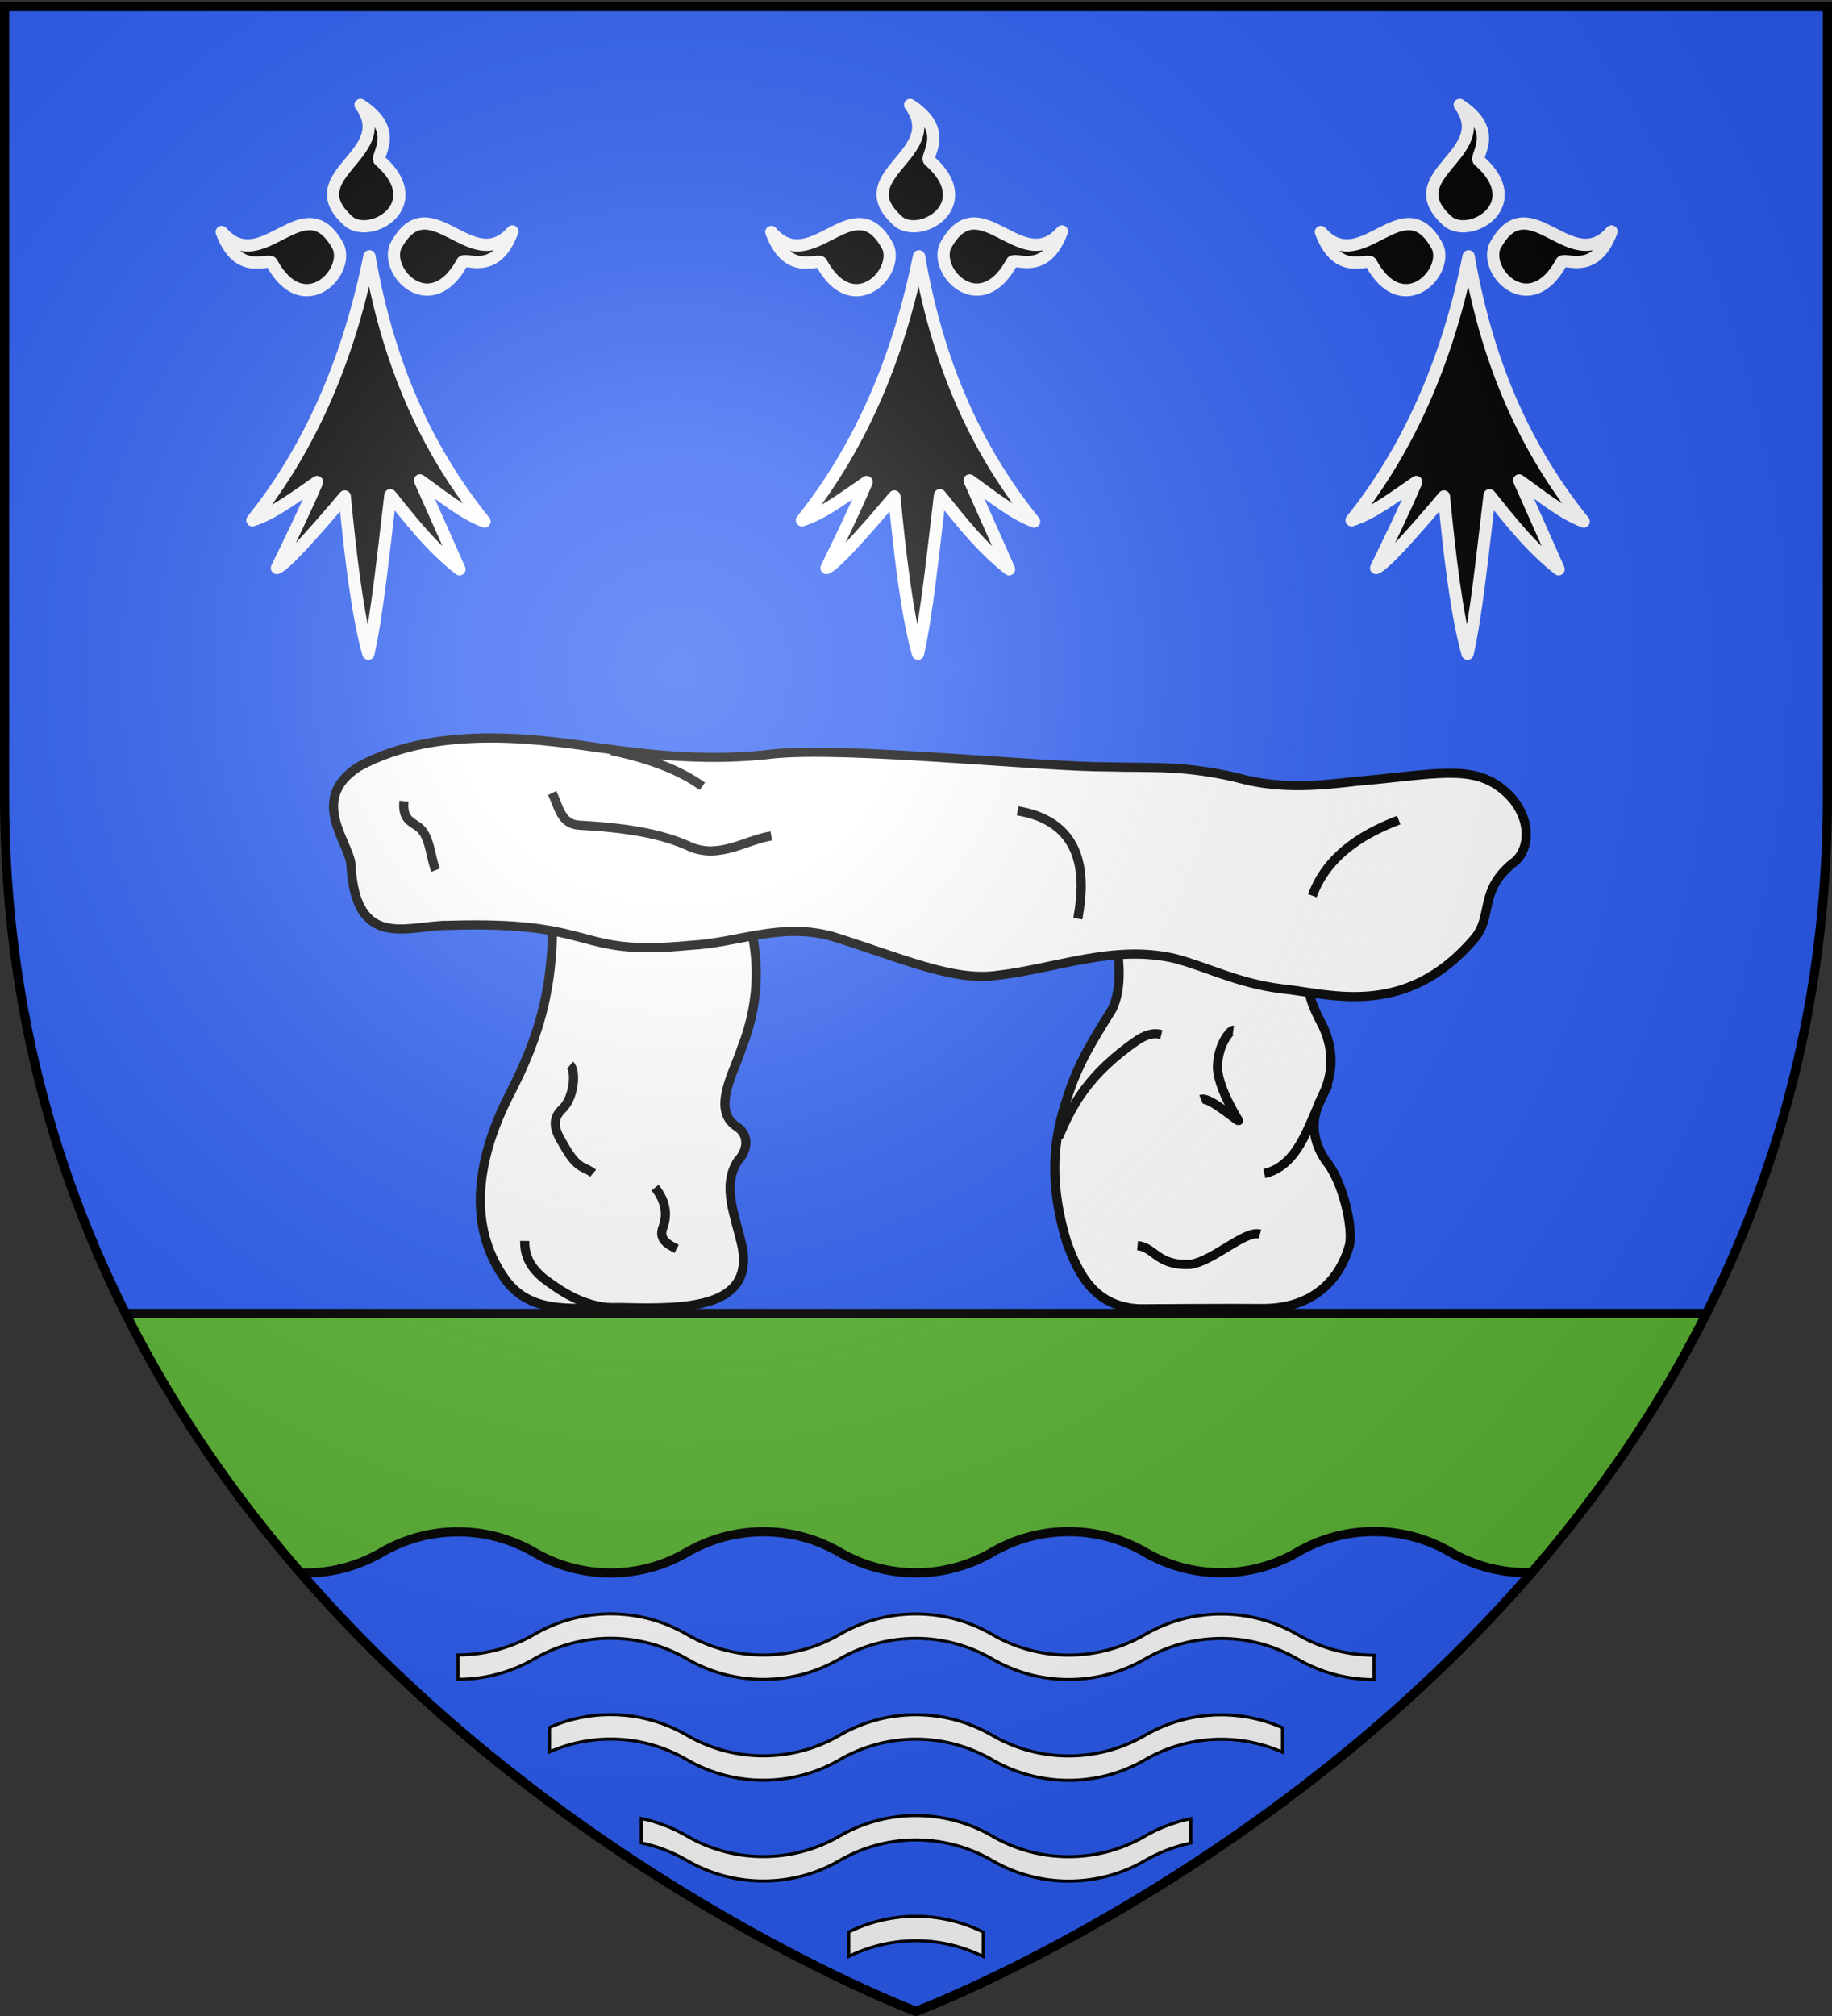 <svg xmlns="http://www.w3.org/2000/svg" xmlns:xlink="http://www.w3.org/1999/xlink" height="660" width="600" version="1.0"><rect width="100%" height="100%" fill="#333333" stroke="none"/><defs><radialGradient xlink:href="#a" id="c" gradientUnits="userSpaceOnUse" gradientTransform="matrix(1.353 0 0 1.349 -77.63 -85.747)" cx="221.445" cy="226.331" fx="221.445" fy="226.331" r="300"/><linearGradient id="a"><stop style="stop-color:white;stop-opacity:.314" offset="0"/><stop offset=".19" style="stop-color:white;stop-opacity:.251"/><stop style="stop-color:#6b6b6b;stop-opacity:.125" offset=".6"/><stop style="stop-color:black;stop-opacity:.125" offset="1"/></linearGradient></defs><g style="display:inline"><path style="fill:none;fill-opacity:1;fill-rule:nonzero;stroke:none;stroke-width:6.203;stroke-linecap:round;stroke-linejoin:round;stroke-miterlimit:4;stroke-dasharray:none;stroke-opacity:1" d="M0 0h600v660H0z"/><path d="M300 658.5s298.5-112.32 298.5-397.772V2.176H1.5v258.552C1.5 546.18 300 658.5 300 658.5z" style="fill:#2b5df2;fill-opacity:1;fill-rule:evenodd;stroke:none;stroke-width:1px;stroke-linecap:butt;stroke-linejoin:miter;stroke-opacity:1"/><path style="fill:#fff;fill-opacity:1;stroke:#000;stroke-width:3;stroke-miterlimit:4;stroke-dasharray:none;stroke-opacity:1" d="M351.3 437.866c4.023 11.275 9.545 21.412 23.883 22.063 0 0 31.154-.221 39.663-.102 21.21.302 27.395-14.456 29.052-20.53 1.507-5.522-2.188-21.59-7.747-27.89-5.366-8.218-4.317-14.772-1.162-20.919 5.013-10.004 2.662-18.617-.388-24.404-8.608-16.224-.76-15.992-1.755-24.602L366.76 332.4c-.361 4.625 4.486 18.92-.522 29.44-7.364 11.746-9.935 16.444-12.682 23.225-4.992 13.481-9.605 28.26-2.257 52.801z" transform="translate(-2 -31.429)"/><path style="fill:#fff;fill-opacity:1;stroke:#000;stroke-width:3;stroke-miterlimit:4;stroke-dasharray:none;stroke-opacity:1" d="M374.556 439.231c5.67.529 6.374 6.719 17.454 6.132 7.697-1.329 17.787-11.28 22.642-9.905M395.35 391.353c2.793-1.146 13.084 8.27 12.226 6.84-.504-.84-6.985-11.282-6.84-17.69.167-7.105 4.167-11.926 5.189-11.792M348.612 403.853c4.388-10.258 9.452-20.584 26.18-32.076 3.61-2.192 5.7-2.103 7.548-1.651M437.058 386.4c-6.089 10.904-8.635 26.317-20.991 29.246" transform="translate(-2 -31.429)"/><path style="fill:#fff;fill-opacity:1;stroke:#000;stroke-width:3;stroke-miterlimit:4;stroke-dasharray:none;stroke-opacity:1" d="M182.298 319.6c2.83 30.91-4.262 49.993-12.657 66.627-9.488 17.976-16.603 42.307-1.936 62.367 8.986 11.866 23.443 8.77 38.35 8.91 21.504.596 42.332-.157 39.123-19.37-2.183-10.498-7.035-20.053-1.55-28.664 3.338-3.43 3.848-8.522-.387-11.234-8.261-5.473-.964-17.445 1.613-25.566 6.753-17.178 5.626-32.204 1.486-44.935l-64.042-8.135z" transform="translate(-2 -29.429)"/><path style="fill:#fff;fill-opacity:1;stroke:#000;stroke-width:3;stroke-miterlimit:4;stroke-dasharray:none;stroke-opacity:1" d="M188.702 378.145c2.002 1.708 1.444 10.279-2.358 14.151-5.078 4.639-1.248 9.277 1.415 13.916 3.918 6.244 5.697 5.003 8.49 7.311M202.618 457.628c-9.787-.453-17.223-5.618-22.878-9.906-3.857-3.366-5.965-6.857-5.897-12.029M223.609 438.288c-2.412-1.257-6.113-2.841-4.481-7.076 1.59-4.324.846-8.648-2.595-12.972M148.607 332.389c-12.873-.064-30.192 8.584-31.681-19.98-.615-7.289-13.935-21.301 2.435-31.908 26.895-14.887 63.705-8.305 79.719-6.133 17.07 2.392 35.873 4.33 56.133 1.887 24.096-2.488 87.868 4.334 109.909 4.246 13.783.438 25.618-.773 44.813 4.245 12.674 2.991 24.523 1.859 36.321.472 25.35-2.16 37.906-5.801 48.115 2.83 8.326 6.805 9.706 17.524 4.185 23.114-12.59 9.386-7.395 18.228-13.62 25.472-22.637 26.675-47.533 18.07-63.209 16.51-14.388-1.8-24.239-7.11-34.906-9.906-20.022-4.693-38.814 3.246-58.02 5.477-14.445 2.176-31.718-5.712-54.247-12.736-17.109-4.68-30.444 2.147-46.837 2.97-38.443 3.75-28.668-8.184-79.11-6.56z" transform="translate(-2 -29.429)"/><path style="fill:#fff;fill-opacity:1;stroke:#000;stroke-width:3;stroke-miterlimit:4;stroke-dasharray:none;stroke-opacity:1" d="M134.306 291.723c-.613 6.03 2.512 6.722 4.852 8.534 3.718 2.901 3.682 9.37 5.522 14.055M182.831 289.046c2.21 4.384 2.744 10.166 8.869 10.541 15.142.802 27.205 2.736 36.645 7.196 9.563 3.808 17.671-2.282 26.27-3.682M202.242 275.157c11.751 2.486 22.042 6.11 29.784 11.713M335.269 294.902c25.493 4.135 20.936 27.72 19.745 35.307M431.818 322.679c5.18-14.321 18.583-21.055 28.279-24.765" transform="translate(-2 -29.429)"/><path style="opacity:.99;fill:#5ab532;fill-opacity:1;stroke:none;stroke-width:3;stroke-miterlimit:4;stroke-dasharray:none;stroke-opacity:1" d="M41.156 430C122.353 591.629 300 658.5 300 658.5S477.647 591.629 558.844 430H41.156z"/><path style="display:inline;fill:#000;fill-opacity:1;stroke:none;stroke-width:3;stroke-miterlimit:4;stroke-dasharray:none;stroke-opacity:1" d="m40.862 428.5 1.865 3h514.095l1.832-3H40.862z"/><path style="fill:#2b5df2;fill-opacity:1;stroke:#000;stroke-width:3;stroke-miterlimit:4;stroke-dasharray:none;stroke-opacity:1" d="M450 501.406a49.679 49.679 0 0 0-25 6.719c-7.362 4.268-15.883 6.75-25 6.75a49.68 49.68 0 0 1-25-6.719 49.645 49.645 0 0 0-25-6.719 49.68 49.68 0 0 0-25 6.72c-7.362 4.267-15.883 6.75-25 6.75a49.68 49.68 0 0 1-25-6.72 49.645 49.645 0 0 0-25-6.718 49.679 49.679 0 0 0-25 6.719c-7.362 4.268-15.883 6.75-25 6.75a49.68 49.68 0 0 1-25-6.72 49.646 49.646 0 0 0-25-6.718 49.678 49.678 0 0 0-25 6.719c-7.362 4.268-15.883 6.75-25 6.75-.51 0-1.024-.016-1.531-.032C185.623 615.447 300 658.5 300 658.5s114.487-43.083 201.656-143.688c-.548.019-1.104.032-1.656.032a49.68 49.68 0 0 1-25-6.719 49.646 49.646 0 0 0-25-6.719z"/><path style="fill:#fff;fill-opacity:1;stroke:#000;stroke-width:1;stroke-miterlimit:4;stroke-dasharray:none;stroke-opacity:1" d="M200 528.344a49.68 49.68 0 0 0-25 6.718 49.646 49.646 0 0 1-25 6.72v8c9.117 0 17.638-2.451 25-6.72a49.68 49.68 0 0 1 25-6.718c9.117 0 17.638 2.482 25 6.75a49.678 49.678 0 0 0 25 6.718c9.117 0 17.638-2.45 25-6.718a49.68 49.68 0 0 1 25-6.719c9.117 0 17.638 2.482 25 6.75a49.679 49.679 0 0 0 25 6.719c9.117 0 17.638-2.45 25-6.719a49.681 49.681 0 0 1 25-6.719c9.117 0 17.638 2.482 25 6.75a49.678 49.678 0 0 0 25 6.719v-8a49.678 49.678 0 0 1-25-6.719c-7.362-4.268-15.883-6.75-25-6.75a49.681 49.681 0 0 0-25 6.719 49.645 49.645 0 0 1-25 6.719 49.679 49.679 0 0 1-25-6.719c-7.362-4.268-15.883-6.75-25-6.75a49.68 49.68 0 0 0-25 6.719 49.645 49.645 0 0 1-25 6.718 49.678 49.678 0 0 1-25-6.718c-7.362-4.268-15.883-6.75-25-6.75zM200 561.344a49.676 49.676 0 0 0-20 4.187v8a49.676 49.676 0 0 1 20-4.187c9.117 0 17.638 2.482 25 6.75a49.678 49.678 0 0 0 25 6.718c9.117 0 17.638-2.45 25-6.718a49.68 49.68 0 0 1 25-6.719c9.117 0 17.638 2.482 25 6.75a49.679 49.679 0 0 0 25 6.719c9.117 0 17.638-2.45 25-6.719a49.681 49.681 0 0 1 25-6.719 49.534 49.534 0 0 1 20 4.219v-8a49.535 49.535 0 0 0-20-4.219 49.681 49.681 0 0 0-25 6.719 49.645 49.645 0 0 1-25 6.719 49.679 49.679 0 0 1-25-6.719c-7.362-4.268-15.883-6.75-25-6.75a49.68 49.68 0 0 0-25 6.719 49.645 49.645 0 0 1-25 6.718 49.678 49.678 0 0 1-25-6.718c-7.362-4.268-15.883-6.75-25-6.75zM300 594.375a49.68 49.68 0 0 0-25 6.719 49.645 49.645 0 0 1-25 6.718 49.678 49.678 0 0 1-25-6.718c-4.593-2.663-9.642-4.647-15-5.75v8c5.358 1.103 10.407 3.087 15 5.75a49.678 49.678 0 0 0 25 6.718c9.117 0 17.638-2.45 25-6.718a49.68 49.68 0 0 1 25-6.719c9.117 0 17.638 2.482 25 6.75a49.679 49.679 0 0 0 25 6.719c9.117 0 17.638-2.45 25-6.719a49.792 49.792 0 0 1 15-5.719v-8a49.793 49.793 0 0 0-15 5.719 49.645 49.645 0 0 1-25 6.719 49.679 49.679 0 0 1-25-6.719c-7.362-4.268-15.883-6.75-25-6.75zM300 627.375a49.66 49.66 0 0 0-22 5.125v8a49.66 49.66 0 0 1 22-5.125c7.903 0 15.36 1.88 22 5.156v-8c-6.64-3.276-14.097-5.156-22-5.156z"/></g><g style="display:inline"><g style="display:inline;stroke:#fff;stroke-opacity:1;stroke-width:5;stroke-miterlimit:4;stroke-dasharray:none;stroke-dashoffset:0" id="b"><g style="display:inline;stroke:#fff;stroke-opacity:1;stroke-width:5;stroke-miterlimit:4;stroke-dasharray:none;stroke-dashoffset:0"><g style="fill:#000;stroke:#fff;stroke-opacity:1;display:inline;stroke-width:7.2;stroke-miterlimit:4;stroke-dasharray:none;stroke-dashoffset:0"><g style="fill:#000;fill-opacity:1;stroke:#fff;stroke-opacity:1;stroke-width:7.2;stroke-miterlimit:4;stroke-dasharray:none;stroke-dashoffset:0"><path style="fill:#000;fill-opacity:1;fill-rule:evenodd;stroke:#fff;stroke-width:7.2;stroke-linecap:round;stroke-linejoin:round;stroke-miterlimit:4;stroke-dasharray:none;stroke-opacity:1;stroke-dashoffset:0" d="M377.128 135.622c-14.101 70.111-40.388 119.752-68.944 155.439 11.87-3.562 25.215-13.69 38.117-22.55-7.89 18.385-15.78 34.445-23.671 50.668 4.71-1.748 19.66-18.122 39.965-42.146 3.183 33.027 7.487 70.222 13.917 92.616 5.119-22.358 8.906-59.364 12.969-93.342 12.24 15.194 24.13 30.565 40.692 43.598l-23.253-52.318c12.007 8.398 25.275 19.515 38.007 24.2-30.189-37.467-55.61-86.046-67.799-156.165zM319.723 139.698c-1.296-4.078-19.538 8.975-29.595-18.388 23.992 27.584 48.78-29.041 68.834 8.941 6.189 15.671-20.922 42.86-39.239 9.447z" transform="matrix(.556 0 0 .556 -88.698 8.5)"/><path style="fill:#000;fill-opacity:1;fill-rule:evenodd;stroke:#fff;stroke-width:7.2;stroke-linecap:round;stroke-linejoin:round;stroke-miterlimit:4;stroke-dasharray:none;stroke-opacity:1;display:inline;stroke-dashoffset:0" d="M431.716 139.348c1.296-4.078 19.537 8.975 29.595-18.387-23.992 27.584-48.78-29.042-68.834 8.94-6.189 15.671 20.922 42.861 39.239 9.447zM383.382 79.375c-3.697-2.154 13.021-17.11-11.488-32.894 21.686 29.431-38.984 41.27-6.29 69.127 13.943 9.458 46.392-11.069 17.778-36.233z" transform="matrix(.556 0 0 .556 -88.698 8.5)"/></g></g></g></g><use style="display:inline;stroke:#fff;stroke-opacity:1;stroke-width:4;stroke-miterlimit:4;stroke-dasharray:none;stroke-dashoffset:0" xlink:href="#b" width="600" height="660" transform="translate(180)"/><use style="display:inline;stroke:#fff;stroke-opacity:1;stroke-width:4;stroke-miterlimit:4;stroke-dasharray:none;stroke-dashoffset:0" xlink:href="#b" transform="translate(360)" width="600" height="660"/></g><path d="M300 658.5s298.5-112.32 298.5-397.772V2.176H1.5v258.552C1.5 546.18 300 658.5 300 658.5z" style="opacity:1;fill:url(#c);fill-opacity:1;fill-rule:evenodd;stroke:none;stroke-width:1px;stroke-linecap:butt;stroke-linejoin:miter;stroke-opacity:1"/><path d="M300 658.5S1.5 546.18 1.5 260.728V2.176h597v258.552C598.5 546.18 300 658.5 300 658.5z" style="opacity:1;fill:none;fill-opacity:1;fill-rule:evenodd;stroke:#000;stroke-width:3;stroke-linecap:butt;stroke-linejoin:miter;stroke-miterlimit:4;stroke-dasharray:none;stroke-opacity:1"/></svg>